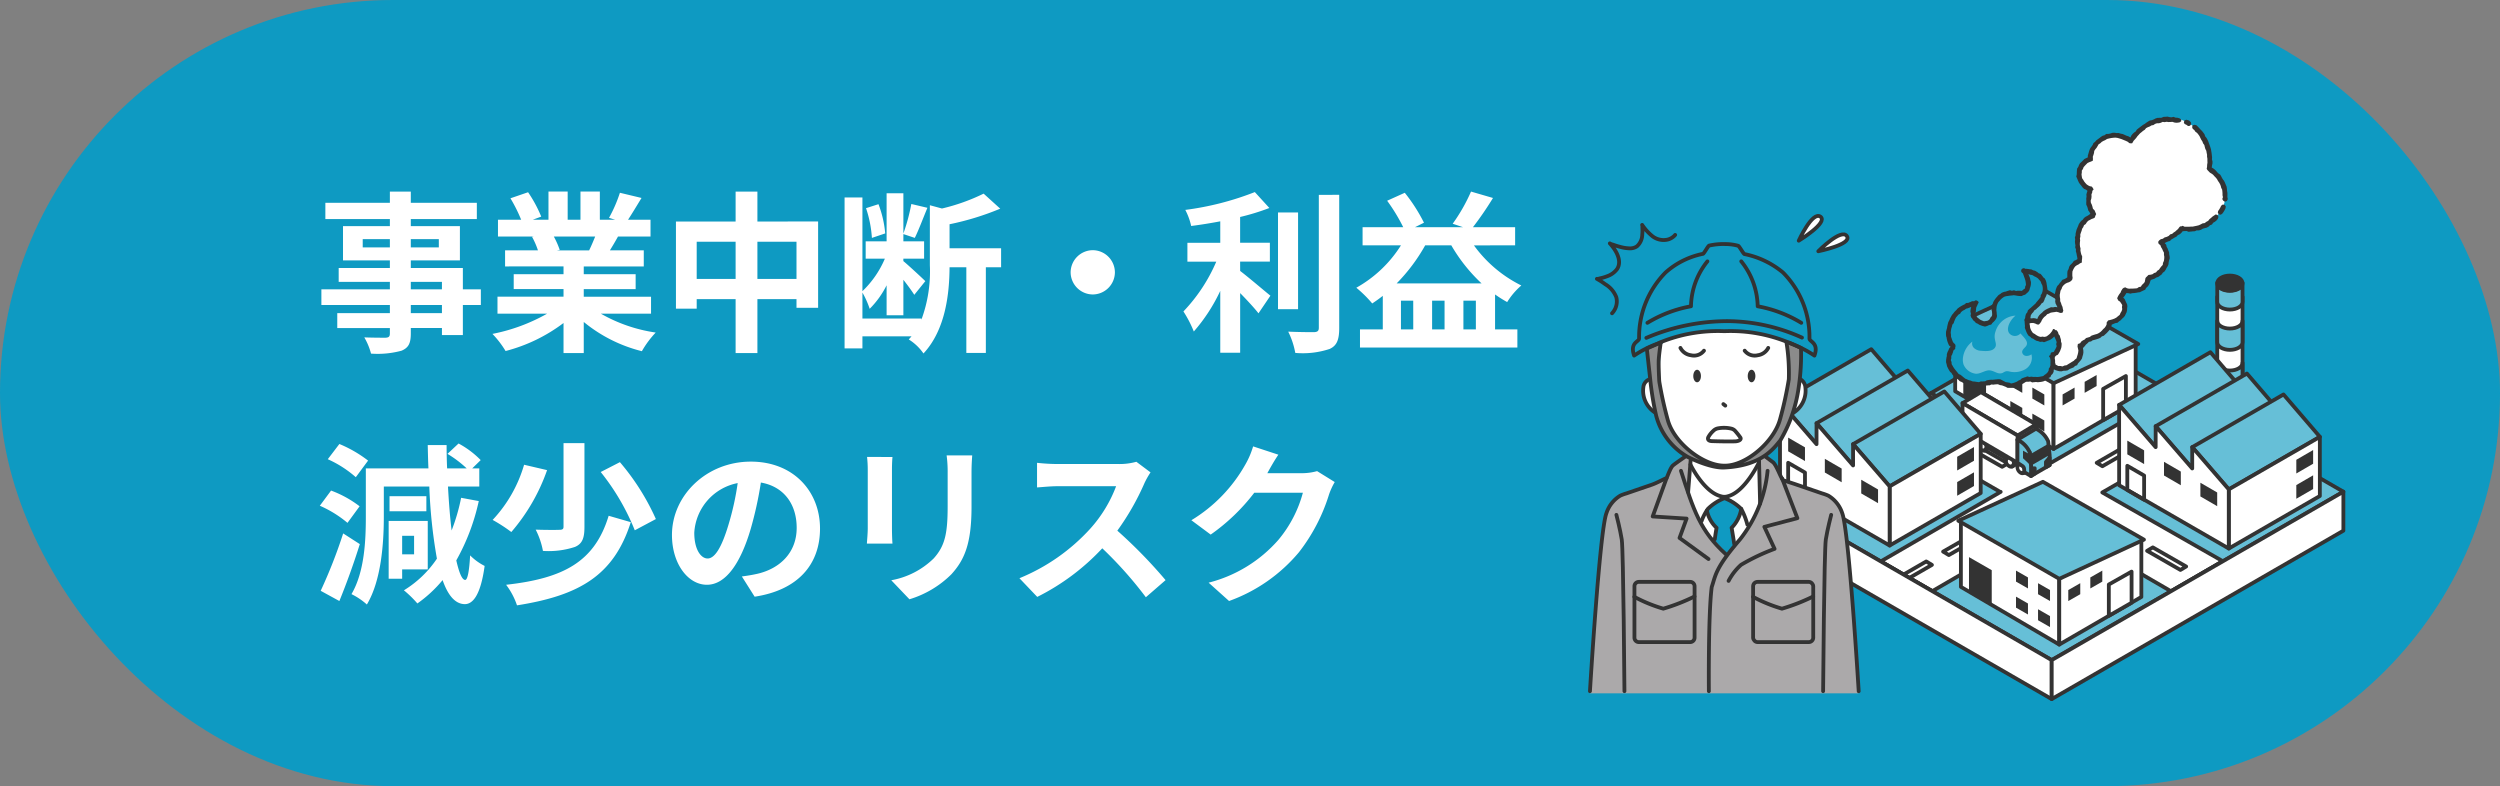<svg xmlns="http://www.w3.org/2000/svg" xmlns:xlink="http://www.w3.org/1999/xlink" width="318" height="100" viewBox="0 0 318 100">
  <rect x="0" y="0" width="318" height="100" fill="#808080" stroke="none"/>
  <defs>
    <clipPath id="clip-path">
      <rect id="長方形_8147" data-name="長方形 8147" width="96.321" height="74.336" transform="translate(0 0)" fill="none"/>
    </clipPath>
  </defs>
  <g id="btn" transform="translate(-340 -3080)">
    <rect id="長方形_5365" data-name="長方形 5365" width="318" height="100" rx="50" transform="translate(340 3080)" fill="#0e9ac2"/>
    <path id="パス_229214" data-name="パス 229214" d="M16.214-3.168h-3.96V-4.2h3.96ZM12.254-7.15h3.96V-6.2h-3.96ZM6.138-11.528v-1.056H9.592v1.056Zm9.68-1.056v1.056H12.254v-1.056ZM21.164-6.2H18.876V-8.91H12.254v-.968H18.5v-4.356H12.254v-.9h8.4V-17.2h-8.4v-1.43H9.592v1.43H1.386v2.068H9.592v.9H3.63v4.356H9.592v.968H3.08v1.76H9.592V-6.2H.88v2H9.592v1.034H2.9v1.892H9.592v.682c0,.4-.132.528-.55.55-.352,0-1.65,0-2.706-.044A8.065,8.065,0,0,1,7.194,1.98a11.586,11.586,0,0,0,3.894-.374c.858-.374,1.166-.9,1.166-2.2v-.682h3.96v.9h2.662V-4.2h2.288Zm14.542-6.71c-.242.594-.506,1.232-.77,1.76H30.822l.374-.066a10.835,10.835,0,0,0-.748-1.694ZM42.812-3.1V-5.258H34.254v-.968h6.6V-8.118h-6.6v-.99h7.634v-2.046H37.576c.33-.528.682-1.122,1.034-1.76h4.136v-2.134h-2.86c.506-.77,1.1-1.76,1.716-2.772l-2.75-.66a17.722,17.722,0,0,1-1.386,3.19l.792.242H36.3v-3.586H33.836v3.586H32.208v-3.586H29.766v3.586h-2l1.078-.4a16.647,16.647,0,0,0-1.672-3.1l-2.244.77a19.72,19.72,0,0,1,1.364,2.728H23.342v2.134h4.6l-.264.044a9.886,9.886,0,0,1,.748,1.716h-4.18v2.046H31.68v.99H25.344v1.892H31.68v.968h-8.4V-3.1H29.59A23.113,23.113,0,0,1,22.638-.528,12.2,12.2,0,0,1,24.31,1.65a20.869,20.869,0,0,0,7.37-3.564V1.914h2.574v-3.96a18.779,18.779,0,0,0,7.392,3.718A12.306,12.306,0,0,1,43.406-.7a19.654,19.654,0,0,1-6.974-2.4Zm13.53-4.422v-4.73h4.972v4.73Zm-7.722,0v-4.73h4.95v4.73Zm7.722-7.3v-3.806H53.57v3.806H45.98V-3.74h2.64V-4.95h4.95V1.914h2.772V-4.95h4.972v1.1h2.75V-14.828ZM72.6-13.31a13.668,13.668,0,0,0-.858-3.718l-1.584.506a14.75,14.75,0,0,1,.748,3.784Zm14.74,1.892H80.784v-3.058a35.036,35.036,0,0,0,6.446-1.98L85.118-18.37a24.891,24.891,0,0,1-5.3,1.892l-1.54-.418v7.634A17.673,17.673,0,0,1,77.2-2.332v-.154H69.7v-3.3a11.459,11.459,0,0,1,.924,2.068A11.512,11.512,0,0,0,72.776-6.71V-2.9H74.91v-4.51c.55.7,1.1,1.452,1.386,1.914L77.7-7.238c-.418-.418-2.178-2.046-2.794-2.552V-10.1h2.64v-2.2H74.91v-.924l1.452.484c.484-.968,1.056-2.508,1.606-3.828l-2.046-.484a25,25,0,0,1-1.012,3.762v-5.126H72.776V-12.3H70.114v2.2h2.442A12.476,12.476,0,0,1,69.7-5.962V-17.886H67.43V1.32H69.7V-.22h6.248c-.11.132-.242.264-.352.4a6.291,6.291,0,0,1,1.87,1.782C80.3-1.078,80.762-5.72,80.784-9h2.134V1.892H85.4V-9H87.34ZM96.184-8.36A2.836,2.836,0,0,0,99-5.544a2.836,2.836,0,0,0,2.816-2.816A2.836,2.836,0,0,0,99-11.176,2.836,2.836,0,0,0,96.184-8.36Zm21.56-1.364h3.784v-2.4h-3.784V-15.4a28.6,28.6,0,0,0,3.718-1.144l-1.848-2.024A37.152,37.152,0,0,1,110.77-16.3a8.208,8.208,0,0,1,.748,2.046c1.188-.154,2.442-.352,3.7-.594v2.728h-4.18v2.4h3.674a21.31,21.31,0,0,1-4.18,6.336,14.724,14.724,0,0,1,1.32,2.552,21.887,21.887,0,0,0,3.366-5.17V1.87h2.53V-5.72c.88.9,1.8,1.892,2.332,2.574l1.518-2.244c-.594-.462-2.772-2.332-3.85-3.146Zm7.37-6.248h-2.552v12.3h2.552Zm2.64-2.244V-1.3c0,.4-.176.528-.594.55-.462,0-1.87,0-3.3-.066a10.041,10.041,0,0,1,.9,2.706,10.833,10.833,0,0,0,4.378-.506c.9-.418,1.21-1.144,1.21-2.662v-16.94Zm9.9,11.264a22.644,22.644,0,0,0,3.63-4.84h3.322a21.081,21.081,0,0,0,3.85,4.84ZM146.146-1.1V-4.752h1.584V-1.1Zm-6.38,0H138.2V-4.752h1.562Zm3.982,0h-1.584V-4.752h1.584Zm8.976-10.692V-14.1h-5.368a41.525,41.525,0,0,0,2.552-3.718l-2.794-.814a22.27,22.27,0,0,1-2.332,4.092l1.32.44h-6.116l1.144-.572a21.448,21.448,0,0,0-2.442-3.806l-2.244,1.012A22.559,22.559,0,0,1,138.49-14.1h-5.17v2.31H138.2a15.84,15.84,0,0,1-5.676,5.39,15.852,15.852,0,0,1,2.024,2c.462-.308.9-.616,1.342-.968V-1.1h-2.9V1.21h20.02V-1.1h-2.838V-5.544a16.33,16.33,0,0,0,1.54.968,9.185,9.185,0,0,1,1.8-2.112,16.4,16.4,0,0,1-6.028-5.1ZM6.82,15.588a15.948,15.948,0,0,0-3.652-2.112L1.694,15.412A14.029,14.029,0,0,1,5.258,17.7ZM5.742,21.4a13.816,13.816,0,0,0-3.63-2L.682,21.33A14.4,14.4,0,0,1,4.2,23.508ZM3.652,24.85a63.589,63.589,0,0,1-2.86,7.3l2.376,1.3c.9-2.2,1.848-4.818,2.6-7.238Zm9.02.308v2.354H11.154V25.158Zm1.738,4.268v-6.16H9.438v7.348h1.716V29.426Zm-.176-9.306H9.548v1.914h4.686Zm4.422.2a24.876,24.876,0,0,1-1.21,4.158c-.2-1.65-.352-3.542-.462-5.588h3.982v-2.31h-.9l1.078-1.056a11.621,11.621,0,0,0-2.816-2.112l-1.408,1.32a14.211,14.211,0,0,1,2.442,1.848H16.874q-.066-1.452-.066-2.97h-2.4c.022,1.012.044,2,.088,2.97H6.534v6.138c0,2.97-.154,7.018-1.826,9.856a8.5,8.5,0,0,1,1.958,1.32c1.848-3.08,2.156-7.876,2.156-11.176V18.888h5.786a65.7,65.7,0,0,0,.968,9.174,13.588,13.588,0,0,1-4.2,4.026A13.785,13.785,0,0,1,13.09,33.76,16.412,16.412,0,0,0,16.3,30.79c.682,1.958,1.606,3.036,2.816,3.058.9,0,1.98-.858,2.53-4.862A7,7,0,0,1,19.8,27.644c-.11,2.024-.33,3.146-.638,3.124-.4-.022-.77-.946-1.122-2.486a27.072,27.072,0,0,0,2.86-7.546ZM31.68,13.366V23.992c0,.308-.132.4-.528.4-.4.022-1.76.022-3.014-.022a9.861,9.861,0,0,1,.924,2.706,10.707,10.707,0,0,0,4.07-.506c.946-.4,1.21-1.144,1.21-2.53V13.366Zm4.73,3.674a29.161,29.161,0,0,1,4.334,7.414l2.684-1.43a29.877,29.877,0,0,0-4.576-7.238Zm1.012,5.566c-1.782,5.874-5.764,7.964-13.046,8.778A9.066,9.066,0,0,1,25.762,34C33.7,32.748,38.082,30.2,40.238,23.42Zm-10.758-6.49a17.278,17.278,0,0,1-4,7.018,19.863,19.863,0,0,1,2.376,1.54A24.354,24.354,0,0,0,29.59,16.8ZM50.006,28.04c-.814,0-1.694-1.078-1.694-3.278a6.831,6.831,0,0,1,5.522-6.314,34.97,34.97,0,0,1-1.166,5.28C51.788,26.676,50.908,28.04,50.006,28.04ZM55.99,32.9c5.5-.836,8.316-4.092,8.316-8.668,0-4.752-3.41-8.514-8.8-8.514-5.654,0-10.032,4.312-10.032,9.328,0,3.674,2.046,6.336,4.444,6.336,2.376,0,4.268-2.684,5.566-7.084a47.347,47.347,0,0,0,1.3-5.918c2.926.506,4.554,2.75,4.554,5.764,0,3.168-2.156,5.17-4.95,5.83-.572.132-1.188.242-2.024.352Zm14.3-17.776a14.962,14.962,0,0,1,.088,1.672v7.414c0,.66-.088,1.518-.11,1.936h3.256c-.044-.506-.066-1.364-.066-1.914V16.8c0-.7.022-1.188.066-1.672Zm10.12-.2a15.52,15.52,0,0,1,.132,2.2v4.18c0,3.432-.286,5.082-1.782,6.732a10.3,10.3,0,0,1-5.39,2.772l2.31,2.42a12.78,12.78,0,0,0,5.346-3.19c1.628-1.8,2.552-3.828,2.552-8.558V17.128c0-.88.044-1.584.088-2.2Zm24.134.814a7.943,7.943,0,0,1-2.288.286H94.512a24.579,24.579,0,0,1-2.6-.154V19c.462-.022,1.672-.154,2.6-.154h7.458a17.046,17.046,0,0,1-3.278,5.39,24.925,24.925,0,0,1-9.02,6.314l2.266,2.376a28.979,28.979,0,0,0,8.272-6.182,50.168,50.168,0,0,1,5.544,6.226l2.508-2.178a61.846,61.846,0,0,0-6.138-6.292,32.346,32.346,0,0,0,3.454-6.05,10.4,10.4,0,0,1,.77-1.364Zm22.99,1.188a7.054,7.054,0,0,1-1.914.264H121.2l.066-.11c.264-.484.814-1.474,1.342-2.244l-3.212-1.056a10.584,10.584,0,0,1-.99,2.31,19.371,19.371,0,0,1-6.864,7.084L114,25a25.076,25.076,0,0,0,5.544-5.324h6.182a15.639,15.639,0,0,1-3.124,6.006,17.533,17.533,0,0,1-8.866,5.434l2.6,2.332a20.727,20.727,0,0,0,8.888-6.2,22.954,22.954,0,0,0,3.828-7.348,8.808,8.808,0,0,1,.726-1.584Z" transform="translate(380 3123)" fill="#fff"/>
    <g id="グループ_167280" data-name="グループ 167280" transform="translate(542 3094.832)">
      <path id="パス_225327" data-name="パス 225327" d="M21.87,47.713,58.976,69.132l37.1-21.419L58.981,26.3Z" fill="#66bfd7"/>
      <path id="パス_225328" data-name="パス 225328" d="M80.728,56.548,65.41,47.808l15.447-8.873-6.536-3.79L58.941,44,43.648,35.174l-6.514,3.759,15.318,8.819.035-.021,0,0-15.25,8.845,6.546,3.791,15.154-8.813,15.221,8.824Z" fill="#fff"/>
      <path id="パス_225329" data-name="パス 225329" d="M80.728,56.548,65.41,47.808l15.447-8.873-6.536-3.79L58.941,44,43.648,35.174l-6.514,3.759,15.318,8.819.035-.021,0,0-15.25,8.845,6.546,3.791,15.154-8.813,15.221,8.824Z" fill="none" stroke="#333" stroke-linecap="round" stroke-linejoin="round" stroke-width="0.486"/>
      <path id="パス_225330" data-name="パス 225330" d="M43.741,57.023l-2.867,1.656-.758-.419,2.9-1.674Z" fill="#fff"/>
      <path id="パス_225331" data-name="パス 225331" d="M43.741,57.023l-2.867,1.656-.758-.419,2.9-1.674Z" fill="none" stroke="#333" stroke-linecap="round" stroke-linejoin="round" stroke-width="0.486"/>
      <path id="パス_225332" data-name="パス 225332" d="M50.145,53.329l-4.253,2.442-.729-.437,4.253-2.442Z" fill="#fff"/>
      <path id="パス_225333" data-name="パス 225333" d="M50.145,53.329l-4.253,2.442-.729-.437,4.253-2.442Z" fill="none" stroke="#333" stroke-linecap="round" stroke-linejoin="round" stroke-width="0.486"/>
      <path id="パス_225334" data-name="パス 225334" d="M56.462,49.6l-4.228,2.455-.729-.438,4.228-2.454Z" fill="#fff"/>
      <path id="パス_225335" data-name="パス 225335" d="M56.462,49.6l-4.228,2.455-.729-.438,4.228-2.454Z" fill="none" stroke="#333" stroke-linecap="round" stroke-linejoin="round" stroke-width="0.486"/>
      <path id="パス_225336" data-name="パス 225336" d="M69.657,42.03l-4.228,2.442-.729-.437,4.228-2.442Z" fill="#fff"/>
      <path id="パス_225337" data-name="パス 225337" d="M69.657,42.03l-4.228,2.442-.729-.437,4.228-2.442Z" fill="none" stroke="#333" stroke-linecap="round" stroke-linejoin="round" stroke-width="0.486"/>
      <path id="パス_225338" data-name="パス 225338" d="M76.073,38.3l-4.228,2.455-.729-.438,4.228-2.454Z" fill="#fff"/>
      <path id="パス_225339" data-name="パス 225339" d="M76.073,38.3l-4.228,2.455-.729-.438,4.228-2.454Z" fill="none" stroke="#333" stroke-linecap="round" stroke-linejoin="round" stroke-width="0.486"/>
      <path id="パス_225340" data-name="パス 225340" d="M71.11,55.234l4.24,2.43.729-.437-4.24-2.43Z" fill="#fff"/>
      <path id="パス_225341" data-name="パス 225341" d="M71.11,55.234l4.24,2.43.729-.437-4.24-2.43Z" fill="none" stroke="#333" stroke-linecap="round" stroke-linejoin="round" stroke-width="0.486"/>
      <path id="パス_225342" data-name="パス 225342" d="M64.767,51.516l4.24,2.43.729-.437-4.24-2.43Z" fill="#fff"/>
      <path id="パス_225343" data-name="パス 225343" d="M64.767,51.516l4.24,2.43.729-.437-4.24-2.43Z" fill="none" stroke="#333" stroke-linecap="round" stroke-linejoin="round" stroke-width="0.486"/>
      <path id="パス_225344" data-name="パス 225344" d="M48.407,42.115l4.265,2.43.729-.437-4.265-2.43Z" fill="#fff"/>
      <path id="パス_225345" data-name="パス 225345" d="M48.407,42.115l4.265,2.43.729-.437-4.265-2.43Z" fill="none" stroke="#333" stroke-linecap="round" stroke-linejoin="round" stroke-width="0.486"/>
      <path id="パス_225346" data-name="パス 225346" d="M42.028,38.385l4.228,2.442.729-.437-4.228-2.442Z" fill="#fff"/>
      <path id="パス_225347" data-name="パス 225347" d="M42.028,38.385l4.228,2.442.729-.437-4.228-2.442Z" fill="none" stroke="#333" stroke-linecap="round" stroke-linejoin="round" stroke-width="0.486"/>
      <g id="グループ_167273" data-name="グループ 167273">
        <g id="グループ_167272" data-name="グループ 167272" clip-path="url(#clip-path)">
          <path id="パス_225348" data-name="パス 225348" d="M58.976,69.132,21.869,47.713,58.98,26.3l37.1,21.415Z" fill="none" stroke="#333" stroke-linecap="round" stroke-linejoin="round" stroke-width="0.486"/>
        </g>
      </g>
      <path id="パス_225349" data-name="パス 225349" d="M21.875,52.672l37.1,21.421V69.132l-37.1-21.419Z" fill="#fff"/>
      <g id="グループ_167275" data-name="グループ 167275">
        <g id="グループ_167274" data-name="グループ 167274" clip-path="url(#clip-path)">
          <path id="パス_225350" data-name="パス 225350" d="M21.874,52.671l37.1,21.421v-4.96l-37.1-21.419Z" fill="none" stroke="#333" stroke-linecap="round" stroke-linejoin="round" stroke-width="0.486"/>
        </g>
      </g>
      <path id="パス_225351" data-name="パス 225351" d="M58.976,69.132v4.961l37.1-21.421V47.713Z" fill="#fff"/>
      <g id="グループ_167277" data-name="グループ 167277">
        <g id="グループ_167276" data-name="グループ 167276" clip-path="url(#clip-path)">
          <path id="パス_225352" data-name="パス 225352" d="M96.078,52.671l-37.1,21.421v-4.96l37.1-21.419Z" fill="none" stroke="#333" stroke-linecap="round" stroke-linejoin="round" stroke-width="0.486"/>
        </g>
      </g>
      <path id="パス_225353" data-name="パス 225353" d="M46.7,34.937l12.511,7.34V33.62L46.7,26.421Z" fill="#fff"/>
      <path id="パス_225354" data-name="パス 225354" d="M46.7,34.937l12.511,7.34V33.62L46.7,26.421Z" fill="none" stroke="#333" stroke-linecap="round" stroke-linejoin="round" stroke-width="0.486"/>
      <path id="パス_225355" data-name="パス 225355" d="M69.657,36.221,59.214,42.277V33.753L69.657,28.9Z" fill="#fff"/>
      <path id="パス_225356" data-name="パス 225356" d="M69.657,36.221,59.214,42.277V33.753L69.657,28.9Z" fill="none" stroke="#333" stroke-linecap="round" stroke-linejoin="round" stroke-width="0.486"/>
      <path id="パス_225357" data-name="パス 225357" d="M56.515,35.868l1.524.872v-1.4l-1.524-.873Z" fill="#333"/>
      <path id="パス_225358" data-name="パス 225358" d="M53.712,34.266l1.523.872v-1.4l-1.523-.872Z" fill="#333"/>
      <path id="パス_225359" data-name="パス 225359" d="M56.515,39.181l1.524.872v-1.4l-1.524-.873Z" fill="#333"/>
      <path id="パス_225360" data-name="パス 225360" d="M53.712,37.579l1.523.872v-1.4l-1.523-.872Z" fill="#333"/>
      <path id="パス_225361" data-name="パス 225361" d="M47.732,35.543l2.894,1.695V32.813L47.732,31.15Z" fill="#333"/>
      <path id="パス_225362" data-name="パス 225362" d="M68.414,36.954,65.52,38.617V34.635L68.414,33Z" fill="#fff"/>
      <path id="パス_225363" data-name="パス 225363" d="M68.414,36.954,65.52,38.617V34.635L68.414,33Z" fill="none" stroke="#333" stroke-linecap="round" stroke-linejoin="round" stroke-width="0.486"/>
      <path id="パス_225364" data-name="パス 225364" d="M61.886,35.868l-1.524.872v-1.4l1.524-.873Z" fill="#333"/>
      <path id="パス_225365" data-name="パス 225365" d="M64.69,34.266l-1.524.872v-1.4l1.524-.872Z" fill="#333"/>
      <path id="パス_225366" data-name="パス 225366" d="M46.372,26.525l12.846,7.387,10.77-4.985L57.134,21.573Z" fill="#66bfd7"/>
      <path id="パス_225367" data-name="パス 225367" d="M46.372,26.525l12.846,7.387,10.77-4.985L57.134,21.573Z" fill="none" stroke="#333" stroke-linecap="round" stroke-linejoin="round" stroke-width="0.486"/>
      <g id="グループ_167279" data-name="グループ 167279">
        <g id="グループ_167278" data-name="グループ 167278" clip-path="url(#clip-path)">
          <path id="パス_225368" data-name="パス 225368" d="M80.035,22.933V34.04c0,.536.72.97,1.608.97s1.607-.434,1.607-.97V22.933Z" fill="#fff"/>
          <path id="パス_225369" data-name="パス 225369" d="M80.035,22.933V34.04c0,.536.72.97,1.608.97s1.607-.434,1.607-.97V22.933Z" fill="none" stroke="#333" stroke-linecap="round" stroke-linejoin="round" stroke-width="0.486"/>
          <path id="パス_225370" data-name="パス 225370" d="M81.642,32.3c-.888,0-1.608-.434-1.608-.97v2.712c0,.537.72.971,1.608.971s1.608-.434,1.608-.971V31.327c0,.536-.72.97-1.608.97" fill="#66bfd7"/>
          <path id="パス_225371" data-name="パス 225371" d="M81.642,32.3c-.888,0-1.608-.434-1.608-.97v2.712c0,.537.72.971,1.608.971s1.608-.434,1.608-.971V31.327C83.25,31.863,82.53,32.3,81.642,32.3Z" fill="none" stroke="#333" stroke-linecap="round" stroke-linejoin="round" stroke-width="0.486"/>
          <path id="パス_225372" data-name="パス 225372" d="M81.642,26.961c-.888,0-1.608-.435-1.608-.971V28.7c0,.536.72.97,1.608.97s1.608-.434,1.608-.97V25.99c0,.536-.72.971-1.608.971" fill="#66bfd7"/>
          <path id="パス_225373" data-name="パス 225373" d="M81.642,26.961c-.888,0-1.608-.435-1.608-.971V28.7c0,.536.72.97,1.608.97s1.608-.434,1.608-.97V25.99C83.25,26.526,82.53,26.961,81.642,26.961Z" fill="none" stroke="#333" stroke-linecap="round" stroke-linejoin="round" stroke-width="0.486"/>
          <path id="パス_225374" data-name="パス 225374" d="M81.642,22.122c-.888,0-1.608-.435-1.608-.97v2.421c0,.536.72.97,1.608.97s1.608-.434,1.608-.97V21.152c0,.535-.72.97-1.608.97" fill="#66bfd7"/>
          <path id="パス_225375" data-name="パス 225375" d="M81.642,22.122c-.888,0-1.608-.435-1.608-.97v2.421c0,.536.72.97,1.608.97s1.608-.434,1.608-.97V21.152C83.25,21.687,82.53,22.122,81.642,22.122Z" fill="none" stroke="#333" stroke-linecap="round" stroke-linejoin="round" stroke-width="0.486"/>
          <path id="パス_225376" data-name="パス 225376" d="M83.25,21.191c0,.536-.72.97-1.608.97s-1.607-.434-1.607-.97.719-.97,1.607-.97,1.608.434,1.608.97" fill="#333"/>
          <path id="パス_225377" data-name="パス 225377" d="M83.25,21.191c0,.536-.72.97-1.608.97s-1.607-.434-1.607-.97.719-.97,1.607-.97S83.25,20.655,83.25,21.191Z" fill="none" stroke="#333" stroke-linecap="round" stroke-linejoin="round" stroke-width="0.486"/>
          <path id="パス_225378" data-name="パス 225378" d="M67.555,36.668,72.2,42.044l11.589-6.686L79.165,29.97Z" fill="#66bfd7"/>
          <path id="パス_225379" data-name="パス 225379" d="M67.555,36.668,72.2,42.044l11.589-6.686L79.165,29.97Z" fill="none" stroke="#333" stroke-linecap="round" stroke-linejoin="round" stroke-width="0.486"/>
          <path id="パス_225380" data-name="パス 225380" d="M72.2,39.382l4.649,5.376,11.589-6.686L83.81,32.684Z" fill="#66bfd7"/>
          <path id="パス_225381" data-name="パス 225381" d="M72.2,39.382l4.649,5.376,11.589-6.686L83.81,32.684Z" fill="none" stroke="#333" stroke-linecap="round" stroke-linejoin="round" stroke-width="0.486"/>
          <path id="パス_225382" data-name="パス 225382" d="M76.851,42.043,81.5,47.419l11.589-6.686L88.46,35.345Z" fill="#66bfd7"/>
          <path id="パス_225383" data-name="パス 225383" d="M76.851,42.043,81.5,47.419l11.589-6.686L88.46,35.345Z" fill="none" stroke="#333" stroke-linecap="round" stroke-linejoin="round" stroke-width="0.486"/>
          <path id="パス_225384" data-name="パス 225384" d="M93.084,48.261,81.5,54.941V47.42l11.585-6.68Z" fill="#fff"/>
          <path id="パス_225385" data-name="パス 225385" d="M93.084,48.261,81.5,54.941V47.42l11.585-6.68Z" fill="none" stroke="#333" stroke-linecap="round" stroke-linejoin="round" stroke-width="0.486"/>
          <path id="パス_225386" data-name="パス 225386" d="M76.851,42.043v2.713L72.2,39.38v2.664l-4.647-5.376V46.891L81.5,54.94V47.419Z" fill="#fff"/>
          <path id="パス_225387" data-name="パス 225387" d="M76.851,42.043v2.713L72.2,39.38v2.664l-4.647-5.376V46.891L81.5,54.94V47.419Z" fill="none" stroke="#333" stroke-linecap="round" stroke-linejoin="round" stroke-width="0.486"/>
          <path id="パス_225388" data-name="パス 225388" d="M70.732,44.2l-2.139-1.24V41.214l2.139,1.24Z" fill="#333"/>
          <path id="パス_225389" data-name="パス 225389" d="M75.4,46.893l-2.139-1.24V43.911l2.139,1.24Z" fill="#333"/>
          <path id="パス_225390" data-name="パス 225390" d="M80.027,49.554l-2.139-1.24V46.572l2.139,1.24Z" fill="#333"/>
          <path id="パス_225391" data-name="パス 225391" d="M90.091,45.395l2.139-1.24V42.413l-2.139,1.24Z" fill="#333"/>
          <path id="パス_225392" data-name="パス 225392" d="M90.091,48.61l2.139-1.24V45.628l-2.139,1.24Z" fill="#333"/>
          <path id="パス_225393" data-name="パス 225393" d="M70.732,48.733l-2.139-1.24V44.419l2.139,1.24Z" fill="none" stroke="#333" stroke-linecap="round" stroke-linejoin="round" stroke-width="0.486"/>
          <path id="パス_225394" data-name="パス 225394" d="M49.97,38.516l7.017,4.106V39.154l-7.017-4.11Z" fill="none" stroke="#333" stroke-linecap="round" stroke-linejoin="round" stroke-width="0.486"/>
          <path id="パス_225395" data-name="パス 225395" d="M56.987,42.622l-2.349,1.416V40.563l2.349-1.409Z" fill="#fff"/>
          <path id="パス_225396" data-name="パス 225396" d="M56.987,42.622l-2.349,1.416V40.563l2.349-1.409Z" fill="none" stroke="#333" stroke-linecap="round" stroke-linejoin="round" stroke-width="0.486"/>
          <path id="パス_225397" data-name="パス 225397" d="M56.987,39.154l-2.349,1.409-7.007-4.117,2.339-1.4Z" fill="#fff"/>
          <path id="パス_225398" data-name="パス 225398" d="M56.987,39.154l-2.349,1.409-7.007-4.117,2.339-1.4Z" fill="none" stroke="#333" stroke-linecap="round" stroke-linejoin="round" stroke-width="0.486"/>
          <path id="パス_225399" data-name="パス 225399" d="M55.036,43.793l-.014.779-7.007-4.117,0-.773Z" fill="#333"/>
          <path id="パス_225400" data-name="パス 225400" d="M55.036,43.793l-.014.779-7.007-4.117,0-.773Z" fill="none" stroke="#333" stroke-linecap="round" stroke-linejoin="round" stroke-width="0.486"/>
          <path id="パス_225401" data-name="パス 225401" d="M55.884,44.8a.877.877,0,0,0-.466-.777.345.345,0,0,0-.329.008h0l-.308.174.144.261a.906.906,0,0,0,.345.62l.133.241.316-.181a.41.41,0,0,0,.166-.345" fill="#333"/>
          <path id="パス_225402" data-name="パス 225402" d="M55.884,44.8a.877.877,0,0,0-.466-.777.345.345,0,0,0-.329.008h0l-.308.174.144.261a.906.906,0,0,0,.345.62l.133.241.316-.181A.41.41,0,0,0,55.884,44.8Z" fill="none" stroke="#333" stroke-linecap="round" stroke-linejoin="round" stroke-width="0.486"/>
          <path id="パス_225403" data-name="パス 225403" d="M55.585,44.972c-.009.312-.232.472-.5.355a.875.875,0,0,1-.465-.777c.01-.313.233-.471.5-.355a.873.873,0,0,1,.464.777" fill="#333"/>
          <path id="パス_225404" data-name="パス 225404" d="M55.585,44.972c-.009.312-.232.472-.5.355a.875.875,0,0,1-.465-.777c.01-.313.233-.471.5-.355A.873.873,0,0,1,55.585,44.972Z" fill="none" stroke="#333" stroke-linecap="round" stroke-linejoin="round" stroke-width="0.486"/>
          <path id="パス_225405" data-name="パス 225405" d="M55.366,44.876c-.005.17-.127.256-.271.193a.475.475,0,0,1-.253-.423c.006-.17.127-.256.271-.193a.473.473,0,0,1,.253.423" fill="#fff"/>
          <path id="パス_225406" data-name="パス 225406" d="M54.439,43.972a.874.874,0,0,0-.465-.777.345.345,0,0,0-.329.008h0l-.309.174.144.261a.91.91,0,0,0,.345.621l.133.24.315-.181a.406.406,0,0,0,.166-.345" fill="#333"/>
          <path id="パス_225407" data-name="パス 225407" d="M54.439,43.972a.874.874,0,0,0-.465-.777.345.345,0,0,0-.329.008h0l-.309.174.144.261a.91.91,0,0,0,.345.621l.133.24.315-.181A.406.406,0,0,0,54.439,43.972Z" fill="none" stroke="#333" stroke-linecap="round" stroke-linejoin="round" stroke-width="0.486"/>
          <path id="パス_225408" data-name="パス 225408" d="M54.141,44.143c-.009.312-.231.471-.5.354a.872.872,0,0,1-.465-.777c.01-.313.232-.471.5-.354a.872.872,0,0,1,.464.777" fill="#333"/>
          <path id="パス_225409" data-name="パス 225409" d="M54.141,44.143c-.009.312-.231.471-.5.354a.872.872,0,0,1-.465-.777c.01-.313.232-.471.5-.354A.872.872,0,0,1,54.141,44.143Z" fill="none" stroke="#333" stroke-linecap="round" stroke-linejoin="round" stroke-width="0.486"/>
          <path id="パス_225410" data-name="パス 225410" d="M53.922,44.046c-.006.171-.126.257-.272.193a.476.476,0,0,1-.252-.423c.005-.17.126-.256.271-.192a.474.474,0,0,1,.253.422" fill="#fff"/>
          <path id="パス_225411" data-name="パス 225411" d="M50.945,41.932a.874.874,0,0,0-.465-.777.345.345,0,0,0-.329.007l-.31.174.145.261a.912.912,0,0,0,.344.62l.134.241.315-.181a.4.4,0,0,0,.166-.345" fill="#333"/>
          <path id="パス_225412" data-name="パス 225412" d="M50.945,41.932a.874.874,0,0,0-.465-.777.345.345,0,0,0-.329.007l-.31.174.145.261a.912.912,0,0,0,.344.62l.134.241.315-.181A.4.4,0,0,0,50.945,41.932Z" fill="none" stroke="#333" stroke-linecap="round" stroke-linejoin="round" stroke-width="0.486"/>
          <path id="パス_225413" data-name="パス 225413" d="M50.646,42.1c-.009.313-.232.471-.5.354a.874.874,0,0,1-.465-.777c.01-.312.232-.471.5-.354a.872.872,0,0,1,.464.777" fill="#333"/>
          <path id="パス_225414" data-name="パス 225414" d="M50.646,42.1c-.009.313-.232.471-.5.354a.874.874,0,0,1-.465-.777c.01-.312.232-.471.5-.354A.872.872,0,0,1,50.646,42.1Z" fill="none" stroke="#333" stroke-linecap="round" stroke-linejoin="round" stroke-width="0.486"/>
          <path id="パス_225415" data-name="パス 225415" d="M50.428,42.006c-.005.17-.127.257-.272.193a.477.477,0,0,1-.253-.423c.006-.17.127-.256.272-.193a.476.476,0,0,1,.253.423" fill="#fff"/>
          <path id="パス_225416" data-name="パス 225416" d="M49.5,41.1a.876.876,0,0,0-.465-.777.346.346,0,0,0-.33.008l-.309.174.145.26a.9.9,0,0,0,.344.62l.134.241.315-.181A.4.4,0,0,0,49.5,41.1" fill="#333"/>
          <path id="パス_225417" data-name="パス 225417" d="M49.5,41.1a.876.876,0,0,0-.465-.777.346.346,0,0,0-.33.008l-.309.174.145.26a.9.9,0,0,0,.344.62l.134.241.315-.181A.4.4,0,0,0,49.5,41.1Z" fill="none" stroke="#333" stroke-linecap="round" stroke-linejoin="round" stroke-width="0.486"/>
          <path id="パス_225418" data-name="パス 225418" d="M49.2,41.272c-.009.313-.232.472-.5.355a.872.872,0,0,1-.465-.777c.009-.313.232-.471.5-.355a.871.871,0,0,1,.465.777" fill="#333"/>
          <path id="パス_225419" data-name="パス 225419" d="M49.2,41.272c-.009.313-.232.472-.5.355a.872.872,0,0,1-.465-.777c.009-.313.232-.471.5-.355A.871.871,0,0,1,49.2,41.272Z" fill="none" stroke="#333" stroke-linecap="round" stroke-linejoin="round" stroke-width="0.486"/>
          <path id="パス_225420" data-name="パス 225420" d="M48.983,41.176c-.005.171-.126.257-.272.194a.477.477,0,0,1-.252-.424c.005-.17.126-.256.271-.193a.476.476,0,0,1,.253.423" fill="#fff"/>
          <path id="パス_225421" data-name="パス 225421" d="M47.631,39.929l7.006,4.109V40.562l-7.006-4.116Z" fill="#fff"/>
          <path id="パス_225422" data-name="パス 225422" d="M47.631,39.929l7.006,4.109V40.562l-7.006-4.116Z" fill="none" stroke="#333" stroke-linecap="round" stroke-linejoin="round" stroke-width="0.486"/>
          <path id="パス_225423" data-name="パス 225423" d="M58.525,41.3A3.293,3.293,0,0,0,56.973,39.7l-2.356,1.4,1.563,1.616.167,1.718v1.275l2.369-1.382V43.047Z" fill="#66bfd7"/>
          <path id="パス_225424" data-name="パス 225424" d="M58.525,41.3A3.293,3.293,0,0,0,56.973,39.7l-2.356,1.4,1.563,1.616.167,1.718v1.275l2.369-1.382V43.047Z" fill="none" stroke="#333" stroke-linecap="round" stroke-linejoin="round" stroke-width="0.486"/>
          <path id="パス_225425" data-name="パス 225425" d="M58.731,43.017,56.345,44.4,56.2,42.973l2.386-1.383Z" fill="#333"/>
          <path id="パス_225426" data-name="パス 225426" d="M56.345,44.733h.471v.681l-.471.274Z" fill="#fff"/>
          <path id="パス_225427" data-name="パス 225427" d="M56.345,44.733h.471v.681l-.471.274Z" fill="none" stroke="#333" stroke-linecap="round" stroke-linejoin="round" stroke-width="0.486"/>
          <path id="パス_225428" data-name="パス 225428" d="M58.244,43.928l.471-.547v.944l-.471.273Z" fill="#fff"/>
          <path id="パス_225429" data-name="パス 225429" d="M58.244,43.928l.471-.547v.944l-.471.273Z" fill="none" stroke="#333" stroke-linecap="round" stroke-linejoin="round" stroke-width="0.486"/>
          <path id="パス_225430" data-name="パス 225430" d="M56.181,42.712A3.228,3.228,0,0,0,54.618,41.1v2.931l.614.4a.535.535,0,0,1,.212.273,2.23,2.23,0,0,1,.046.52l.857.5V44.43Z" fill="#66bfd7"/>
          <path id="パス_225431" data-name="パス 225431" d="M56.181,42.712A3.228,3.228,0,0,0,54.618,41.1v2.931l.614.4a.535.535,0,0,1,.212.273,2.23,2.23,0,0,1,.046.52l.857.5V44.43Z" fill="none" stroke="#333" stroke-linecap="round" stroke-linejoin="round" stroke-width="0.486"/>
          <path id="パス_225432" data-name="パス 225432" d="M56.2,42.971l-.874-.479v.965l1.018.957Z" fill="#333"/>
          <path id="パス_225433" data-name="パス 225433" d="M47.426,59.818l12.511,7.34V58.5L47.426,51.3Z" fill="#fff"/>
          <path id="パス_225434" data-name="パス 225434" d="M47.426,59.818l12.511,7.34V58.5L47.426,51.3Z" fill="none" stroke="#333" stroke-linecap="round" stroke-linejoin="round" stroke-width="0.486"/>
          <path id="パス_225435" data-name="パス 225435" d="M70.38,61.1,59.937,67.159V58.635L70.38,53.778Z" fill="#fff"/>
          <path id="パス_225436" data-name="パス 225436" d="M70.38,61.1,59.937,67.159V58.635L70.38,53.778Z" fill="none" stroke="#333" stroke-linecap="round" stroke-linejoin="round" stroke-width="0.486"/>
          <path id="パス_225437" data-name="パス 225437" d="M57.238,60.75l1.524.871v-1.4l-1.524-.872Z" fill="#333"/>
          <path id="パス_225438" data-name="パス 225438" d="M54.435,59.148l1.523.871v-1.4l-1.523-.872Z" fill="#333"/>
          <path id="パス_225439" data-name="パス 225439" d="M57.238,64.063l1.524.872v-1.4l-1.524-.873Z" fill="#333"/>
          <path id="パス_225440" data-name="パス 225440" d="M54.435,62.461l1.523.872v-1.4l-1.523-.872Z" fill="#333"/>
          <path id="パス_225441" data-name="パス 225441" d="M48.455,60.425l2.894,1.695V57.695l-2.894-1.663Z" fill="#333"/>
          <path id="パス_225442" data-name="パス 225442" d="M69.137,61.836,66.243,63.5V59.516l2.894-1.637Z" fill="#fff"/>
          <path id="パス_225443" data-name="パス 225443" d="M69.137,61.836,66.243,63.5V59.516l2.894-1.637Z" fill="none" stroke="#333" stroke-linecap="round" stroke-linejoin="round" stroke-width="0.486"/>
          <path id="パス_225444" data-name="パス 225444" d="M62.609,60.75l-1.524.871v-1.4l1.524-.872Z" fill="#333"/>
          <path id="パス_225445" data-name="パス 225445" d="M65.413,59.148l-1.524.871v-1.4l1.524-.872Z" fill="#333"/>
          <path id="パス_225446" data-name="パス 225446" d="M47.095,51.407l12.846,7.387,10.77-4.985L57.857,46.455Z" fill="#66bfd7"/>
          <path id="パス_225447" data-name="パス 225447" d="M47.095,51.407l12.846,7.387,10.77-4.985L57.857,46.455Z" fill="none" stroke="#333" stroke-linecap="round" stroke-linejoin="round" stroke-width="0.486"/>
          <path id="パス_225448" data-name="パス 225448" d="M24.416,36.286l4.649,5.376,11.589-6.687-4.628-5.387Z" fill="#66bfd7"/>
          <path id="パス_225449" data-name="パス 225449" d="M24.416,36.286l4.649,5.376,11.589-6.687-4.628-5.387Z" fill="none" stroke="#333" stroke-linecap="round" stroke-linejoin="round" stroke-width="0.486"/>
          <path id="パス_225450" data-name="パス 225450" d="M29.062,39l4.649,5.376L45.3,37.69,40.672,32.3Z" fill="#66bfd7"/>
          <path id="パス_225451" data-name="パス 225451" d="M29.062,39l4.649,5.376L45.3,37.69,40.672,32.3Z" fill="none" stroke="#333" stroke-linecap="round" stroke-linejoin="round" stroke-width="0.486"/>
          <path id="パス_225452" data-name="パス 225452" d="M33.712,41.66l4.649,5.376L49.95,40.35l-4.629-5.388Z" fill="#66bfd7"/>
          <path id="パス_225453" data-name="パス 225453" d="M33.712,41.66l4.649,5.376L49.95,40.35l-4.629-5.388Z" fill="none" stroke="#333" stroke-linecap="round" stroke-linejoin="round" stroke-width="0.486"/>
          <path id="パス_225454" data-name="パス 225454" d="M49.946,47.879l-11.585,6.68V47.038l11.585-6.68Z" fill="#fff"/>
          <path id="パス_225455" data-name="パス 225455" d="M49.946,47.879l-11.585,6.68V47.038l11.585-6.68Z" fill="none" stroke="#333" stroke-linecap="round" stroke-linejoin="round" stroke-width="0.486"/>
          <path id="パス_225456" data-name="パス 225456" d="M33.712,41.66v2.713L29.063,39v2.664l-4.647-5.376V46.508l13.945,8.049V47.036Z" fill="#fff"/>
          <path id="パス_225457" data-name="パス 225457" d="M33.712,41.66v2.713L29.063,39v2.664l-4.647-5.376V46.508l13.945,8.049V47.036Z" fill="none" stroke="#333" stroke-linecap="round" stroke-linejoin="round" stroke-width="0.486"/>
          <path id="パス_225458" data-name="パス 225458" d="M27.593,43.814l-2.139-1.24V40.832l2.139,1.24Z" fill="#333"/>
          <path id="パス_225459" data-name="パス 225459" d="M32.259,46.511l-2.139-1.24V43.529l2.139,1.24Z" fill="#333"/>
          <path id="パス_225460" data-name="パス 225460" d="M36.888,49.172l-2.139-1.24V46.19l2.139,1.24Z" fill="#333"/>
          <path id="パス_225461" data-name="パス 225461" d="M46.952,45.012l2.139-1.24V42.03l-2.139,1.24Z" fill="#333"/>
          <path id="パス_225462" data-name="パス 225462" d="M46.952,48.228l2.139-1.24V45.246l-2.139,1.24Z" fill="#333"/>
          <path id="パス_225463" data-name="パス 225463" d="M27.593,48.35l-2.139-1.24V44.036l2.139,1.24Z" fill="none" stroke="#333" stroke-linecap="round" stroke-linejoin="round" stroke-width="0.486"/>
          <path id="パス_225464" data-name="パス 225464" d="M54.612,27.108a1.981,1.981,0,0,1,2.709-.986,2.088,2.088,0,0,1,2.881-1.4,2.462,2.462,0,0,1,.992-3.98,2.106,2.106,0,0,1,1.392-2.474,5.873,5.873,0,0,1-.315-3.3,3.364,3.364,0,0,1,2.082-2.458A3.054,3.054,0,0,1,63.928,9.4,2.63,2.63,0,0,1,62.5,8.1a2.225,2.225,0,0,1,.275-2.079,1.62,1.62,0,0,1,1.143-.661A3.278,3.278,0,0,1,64,4.371a3.278,3.278,0,0,1,5.041-1.255A5.518,5.518,0,0,1,75.615.46a5.517,5.517,0,0,1,3.4,6.217A3.778,3.778,0,0,1,80.6,11.838a5.161,5.161,0,0,1-5.221,2.348,4.13,4.13,0,0,1-2.717,1.656,2.608,2.608,0,0,1-1.384,4.626,1.543,1.543,0,0,1-1.111,1.513,4.511,4.511,0,0,1-2.011.067,1.774,1.774,0,0,1-.6.937,1.84,1.84,0,0,1-1.232,3.2,1.647,1.647,0,0,1-.8,1.408,5.087,5.087,0,0,1-.993.358,4.456,4.456,0,0,0-1.867,1.2,2.207,2.207,0,0,1-1.092,2.613,2.945,2.945,0,0,1-2.939-.259,3.832,3.832,0,0,1-4.293.477c-.23-.128-.535-.508-.8-.5-.426.006-1.061.255-1.639-.466a3.259,3.259,0,0,1-.236-2.783,2.377,2.377,0,0,1,2.949-1.118" fill="#fff"/>
          <path id="パス_225465" data-name="パス 225465" d="M79.661,12.562l-.225.15-.191.173-.2.163-.166.212-.232.123-.21.161-.27.037-.23.124-.237.113-.253.064-.256.052-.257.053-.263.006-.261.019-.261,0h-.264l-.246-.122-.144.062-.187.017-.122.129-.14.2-.186.158-.177.165-.205.129-.181.163-.243.065-.2.2-.247.119-.27.072-.223.166-.262.06-.206.151-.132.194.067.243.214.164.094.258.138.222.1.242.128.237,0,.271.045.26-.014.265-.041.261-.113.241-.031.263-.181.191-.155.2-.142.212-.215.139-.164.207L72,19.9l-.211.154-.251.06-.255.026-.171.177-.131.122-.076.1-.046.248-.049.255-.169.2-.184.17-.142.223-.257.051-.219.151-.258.022-.255.016-.254,0-.258.017-.251-.054-.233-.122-.211.073-.151.126-.1.19-.037.02-.092.254-.166.21-.137.22L67.3,23.1l.151.3.213.136.144.208.141.225-.036.265.035.261-.079.251-.137.221-.111.256-.219.171-.208.177-.243.127-.258.094-.267.074-.269.06-.188.255-.006.255-.11.228-.143.2-.184.165-.161.187-.184.173-.208.144-.225.112-.245.065-.239.074-.236.082-.2.159-.24.072-.244.073-.179.186-.225.112-.207.147-.137.209-.292.1-.046.309.057.252.056.255-.029.26-.057.252-.076.241-.073.259-.213.162-.135.143-.229.135-.228.144-.231.136-.227.151-.27.04-.254.115-.267-.058H59.81l-.239-.13-.251-.084-.27-.041-.231-.143-.119.037-.283-.071-.253.142-.24.155-.27.094-.253.091-.245.119-.265.053-.258.092-.269.039-.258.017-.259-.014-.259,0-.238-.129-.252-.036-.259-.08-.254-.1-.22-.161-.22-.158-.189-.2-.257.02-.077.023-.246.038-.241.06-.244-.052-.231-.067-.291-.207-.183-.178.085-.192-.1-.177.029-.134-.129-.228-.14-.234-.044-.266-.044-.268.057-.266.013-.271.1-.252.12-.241.168-.21.209-.149.177-.186.215-.143.265-.016.23-.124.256-.01.253.025.245.058.233.091.231-.015.191-.111.141-.185.123-.235.134-.228.176-.2.206-.171.249-.1.249-.1.264-.051.271-.012.261.076.241.117.213.013.146-.147.153-.213.1-.224.139-.206.163-.183.195-.147.163-.191.233-.087.218-.114.243-.042.243-.031.248-.041.244.057.23.088.286-.016.115-.263-.063-.263-.04-.226-.113-.238-.076-.251-.108-.245V23.2l-.042-.261L60,22.673l.049-.261.045-.262.135-.23.088-.253.166-.212.2-.178.237-.128.253-.083.217-.12.188-.189.059-.238-.038-.273v-.275l.015-.279.11-.257.114-.208.146-.186.194-.137.211-.1.189-.143.234-.1V18.3l.032-.27.006-.26-.11-.238-.062-.248-.047-.251.013-.259-.066-.249-.024-.254.009-.257.03-.254-.028-.256.057-.25L62.612,15l.081-.244.089-.237.063-.249.146-.21.092-.242.219-.152.134-.216.171-.19.227-.118.221-.119.237-.083.175-.109.051-.193.115-.24-.1-.222-.107-.258-.2-.19-.066-.264-.077-.253-.121-.246-.032-.269.084-.265.03-.259-.013-.278.1-.252.014-.195.162-.179-.1-.2L64.069,8.9l-.239-.044-.221-.105-.2-.141-.162-.181L63.1,8.241l-.118-.208-.145-.2L62.8,7.589l-.032-.239.038-.237V6.865l.143-.2.082-.231.16-.182.168-.175.175-.175.223-.106.231-.084.224-.109.007-.253-.014-.25.084-.238.069-.237.028-.257.14-.211.16-.193.126-.214.126-.223.217-.136.181-.174.217-.124.229-.1.228-.147.261-.066.262-.054.267-.033.269-.02.267.034.261.074.255.08.245.1.33.135.245.119.156.151.182.034.2-.006.126-.209.041-.088.174-.188.169-.19.146-.21.173-.186.169-.191.2-.157.193-.165.215-.137.164-.208.228-.118.24-.092.217-.135.25-.043.209-.148L72.36.848h.256l.238-.064.234-.112.254.033.245-.045.249.033.247-.007.25-.02.24.084.244.035.257-.02L75.28.719l.188-.15L75.412.332,75.229.216,74.982.145,74.725.133l-.246-.1-.261.058L73.963.066,73.706,0l-.257.022-.258.011-.244.112-.258.01-.262.006L72.18.238l-.23.124-.238.093L71.451.5l-.22.128-.212.139-.2.155-.219.124-.2.148-.2.152-.2.153-.2.16-.131.224-.213.147-.189.172-.155.2-.121.254-.27-.159-.247-.073-.232-.109L68,2.214l-.253-.044-.254-.083-.266.006-.264-.041L66.7,2.06l-.255.09-.257.051h-.273l-.219.171-.242.064-.209.137-.195.153-.2.145-.2.149-.159.189-.2.154-.1.234-.137.2L63.9,4l-.109.225-.076.239-.067.241-.076.241-.007.241-.218.1-.227.116-.174.188-.179.176-.189.169-.127.219-.088.236-.15.21-.03.254-.014.249-.006.246-.062.274.111.252.1.247.109.242.147.22.169.2L62.894,9l.192.191.254.1.189.152-.077.215-.064.254.022.266-.041.253.016.256-.014.258.006.262.115.237.075.246.066.255.156.211.105.2-.173.141-.212.132-.227.113-.2.158-.147.209-.206.154-.159.2-.143.212-.087.241-.1.23-.1.232-.059.246-.061.246-.007.254-.086.244.036.255-.029.251.018.252.046.249-.035.257.1.242-.014.256.073.243.044.248.053.246.035.26-.216.129-.234.091-.142.208-.166.177-.18.169-.121.215-.068.269-.136.247-.027.277v.277l0,.251-.18.136-.221.108-.243.089-.145.216-.167.18-.138.2-.181.178-.107.226-.083.235-.051.247-.056.246-.043.251,0,.255.1.244-.027.26.044.252.119.229.124.261-.295-.039-.258.052-.27-.017-.244.107-.24.107-.23.125-.216.147-.181.188-.2.167-.186.188-.147.219-.1.25-.243-.08-.248-.028-.248.034-.256-.064-.226.139-.264-.006-.207.152-.241.086-.168.193-.16.189-.212.147-.126.219-.108.217-.246-.027-.251-.029-.252-.025-.258-.039-.258.032-.244.089-.237.1-.218.136-.228.117-.164.2-.17.185-.2.177-.14.223-.1.242-.109.241-.04.262-.023.261-.016.262.053.257-.017.268.076.253.088.248.107.234-.024.229.059.228.113.2.142.185.176.152.226.107.213.129.245.051.244.09.255-.025.257-.009.237-.119.2.157.211.127.185.17.225.106.235.076.245.109.264.038.261.054.265.033.267,0,.262-.013.261-.039.267,0,.252-.082.233-.14.239-.071.256-.031.24-.077.3-.161.209-.056.114-.074.259.071.238.112.237.114.25.081.257.065.265.008.257-.072.272-.007.268-.051.226-.162.25-.1.251-.1.2-.191.259-.1.114-.224.18-.2.173-.2.148-.221.065-.258.08-.253.04-.264L63,29.738l-.046-.263.047-.09.18-.185.153-.2.191-.165.186-.19.265-.043.215-.149.252-.06.246-.074.245-.078.235-.107.192-.179.248-.083.186-.178.189-.169.172-.187.174-.19.112-.232.122-.228.054-.227.219-.094.238-.1.265-.041.2-.18.214-.142.173-.19.194-.171.169-.2.108-.238.11-.227.051-.247.015-.25.029-.251-.032-.251-.115-.226-.1-.223-.1-.227-.183-.187.167-.189.127-.2.118-.185.245.019.245.059.25-.06.246-.017.244-.032.241-.046.247-.032.221-.114.217-.1.231-.1.113-.231.188-.159.15-.2.111-.22.073-.234.084-.2.226-.078.248-.082.218-.147.254-.078.21-.158.213-.152.149-.221.212-.158.151-.214.116-.235.145-.219.1-.242.024-.261.049-.25.084-.251-.015-.26-.054-.254-.012-.259-.1-.239-.087-.24-.125-.222-.053-.262-.2-.2.229-.126.218-.091.235-.062.168-.183.206-.113.2-.124.239-.119.186-.2.247-.114.2-.176.157-.2.246-.025.261-.009.258.1.262-.027.261-.028.262-.016.246-.109.268,0,.255-.063.228-.142.249-.076.26-.062.234-.12.193-.186.252-.1.156-.224.232-.132.2-.169.166-.2.074-.255-.123-.223-.218-.081Z" fill="#333"/>
          <path id="パス_225466" data-name="パス 225466" d="M76.691.73l-.25-.238L76.1.394l-.227.093-.092.227.091.218.217.1h0l.013.007.01.005.015.011.014.008v0l.183.137.247-.033.145-.2Z" fill="#333"/>
          <path id="パス_225467" data-name="パス 225467" d="M80.9,8.171l-.148-.184-.118-.2-.107-.209-.124-.2-.2-.135-.166-.158L79.887,6.9l-.165-.165L79.54,6.6l-.208-.125.038-.264.057-.256V5.692l-.069-.258.019-.259-.032-.257-.027-.257-.042-.255-.04-.257L79.159,3.9l-.085-.245-.092-.242L78.9,3.169l-.11-.235-.126-.227-.171-.2-.078-.256-.153-.21L78.1,1.832l-.187-.181-.173-.192-.176-.19-.19-.176-.232-.053-.236.062-.068.232.077.219.2.156.144.216.213.152.161.2.147.211.11.233.113.229.143.211.087.241.156.21.06.251.068.245.124.231.042.254.054.251V5.1l.044.253,0,.256.01.257-.042.254-.01.256-.012.08-.038.179.091.157.16.167.161.168.2.119.19.134.153.176.186.188.169.2.125.234.153.217.118.21.089.224.055.235.118.219.03.241.017.242,0,.241.053.241-.084.237.125.214.214.132.251-.1.114-.243-.056-.27.009-.264L81.327,9.7l-.046-.261-.015-.268L81.222,8.9l-.107-.246-.1-.245Z" fill="#333"/>
          <path id="パス_225468" data-name="パス 225468" d="M80.969,11.223l-.243-.037-.192.149-.112.234-.128.226-.148.213-.038.239.149.2.241.027.194-.146.151-.211.133-.223.111-.234.03-.244Z" fill="#333"/>
          <path id="パス_225469" data-name="パス 225469" d="M46.394,29.217a2.1,2.1,0,0,1-.715-1.849,4.269,4.269,0,0,1,3.629-3.725,1.594,1.594,0,0,0,1.933,2.463.9.9,0,0,0,.443-.438c.158-.393-.109-.819-.157-1.24a1.777,1.777,0,0,1,.934-1.59,3.127,3.127,0,0,1,1.8-.475,2.877,2.877,0,0,0,1.019-.017,1.241,1.241,0,0,0,.766-1.256,2.3,2.3,0,0,0-.683-1.391,2.324,2.324,0,0,1,2.2,3.794,8.512,8.512,0,0,1-.756.7,2.888,2.888,0,0,0-1.078,2.6,1.927,1.927,0,0,0,3.557.551,3.973,3.973,0,0,1,.634,1.762,1.364,1.364,0,0,1-.992,1.421,2.011,2.011,0,0,1-.586,2.539,3.245,3.245,0,0,1-2.339.346,1.137,1.137,0,0,0-.489-.005,1.415,1.415,0,0,0-.464.32,2.158,2.158,0,0,1-1.95.408,8.661,8.661,0,0,0-1.033-.35c-.918-.146-1.73.545-2.65.48a5.659,5.659,0,0,1-2.172-.9,2.815,2.815,0,0,1-.856-4.148" fill="#0f9ac2"/>
          <path id="パス_225470" data-name="パス 225470" d="M49.168,32.681a1.931,1.931,0,0,1-1.4-1.139,2.011,2.011,0,0,1-.062-.99,3.049,3.049,0,0,1,1.185-1.939.789.789,0,0,0,.215.833,1.371,1.371,0,0,0,.83.34c.684.065,1.616.113,1.891-.518.21-.481-.329-1,0-1.927a2.822,2.822,0,0,1,2.548-2.025c-.826.679-1.432,2.029-.472,2.5a.937.937,0,0,0,1.1-.238c.486.577,1.152,1.123.653,1.688-.184.209-.441.407-.439.686a.541.541,0,0,0,.481.486,1.034,1.034,0,0,0,.7-.2,1.7,1.7,0,0,1-.725,1.866,2.771,2.771,0,0,1-2.072.322,1.149,1.149,0,0,0-.415-.037,1.3,1.3,0,0,0-.378.172c-.608.334-1.06-.211-1.693-.279s-1.294.558-1.946.4" fill="#66bfd7"/>
          <path id="パス_225471" data-name="パス 225471" d="M59.638,27.209c-.041-.051-.137-.029-.182-.045-.073-.064-.15-.159-.239-.149s-.116.107-.163.212a1.407,1.407,0,0,1-.151.215,1.44,1.44,0,0,1-.17.194,1.354,1.354,0,0,1-.2.165,1.38,1.38,0,0,1-.212.154,1.431,1.431,0,0,1-.254.064c-.083.018-.173-.037-.26-.035a1.03,1.03,0,0,1-.268.031,1.652,1.652,0,0,1-.258-.079,2.162,2.162,0,0,1-.235-.129,2.388,2.388,0,0,1-.218-.155,2.224,2.224,0,0,1-.236-.133,1.614,1.614,0,0,1-.156-.221,1.059,1.059,0,0,1-.125-.23,1.883,1.883,0,0,1-.08-.244,2.149,2.149,0,0,1-.028-.257,2,2,0,0,1-.045-.255,2.517,2.517,0,0,1,.014-.26c.007-.087-.029-.181-.014-.266s.1-.157.125-.239.005-.186.04-.263a1.6,1.6,0,0,1,.131-.22,1.8,1.8,0,0,1,.176-.185c.055-.063.076-.161.138-.219s.147-.089.211-.144.117-.121.181-.176.129-.109.19-.166.119-.117.176-.179.1-.145.151-.214.175-.089.224-.162.078-.161.123-.237.044-.175.083-.254.092-.151.124-.232.078-.16.1-.244.079-.165.1-.251,0-.18.01-.267a2.627,2.627,0,0,0-.021-.265,2.562,2.562,0,0,0-.037-.259,2.014,2.014,0,0,0-.044-.254,2.107,2.107,0,0,0-.039-.261,1.671,1.671,0,0,0-.2-.487c-.047-.074-.149-.106-.2-.173a2.51,2.51,0,0,0-.153-.21,2.594,2.594,0,0,0-.172-.2c-.069-.054-.176-.051-.251-.1s-.128-.122-.206-.162-.144-.1-.225-.139-.173-.04-.256-.069-.156-.087-.239-.111-.178-.014-.263-.033-.173-.026-.258-.041-.184,0-.27-.014a.281.281,0,0,0-.262-.058.378.378,0,0,0-.225.176.343.343,0,0,0,.017.3c.041.071.139.112.18.186s.049.161.088.236.052.159.086.235.055.155.082.234a1.809,1.809,0,0,1,.065.237,1.442,1.442,0,0,1,.037.243,1.326,1.326,0,0,1,.026.25c-.008.075-.071.141-.094.216s0,.173-.038.239-.133.095-.19.146-.119.133-.193.16-.168-.011-.252-.007a1.53,1.53,0,0,1-.244,0c-.082-.009-.172.037-.254.026s-.17-.07-.258-.075-.176.047-.263.049-.181-.067-.268-.058-.171.061-.258.078-.164.061-.248.085-.178.021-.261.053-.163.064-.243.1-.135.113-.21.161a2.226,2.226,0,0,0-.222.139,2.377,2.377,0,0,0-.172.2,3.292,3.292,0,0,0-.471.644,2.4,2.4,0,0,0-.086.256c-.031.086-.133.153-.152.243a1.969,1.969,0,0,0-.013.278,1.534,1.534,0,0,0,.018.236c0,.079.04.152.05.231s.008.156.016.235a.8.8,0,0,1-.017.293c-.026.094-.117.15-.177.229s-.073.182-.149.25a.992.992,0,0,1-.2.149A.9.9,0,0,1,50.6,26a.926.926,0,0,1-.245.032,1.123,1.123,0,0,1-.232-.09,1.374,1.374,0,0,1-.218-.1,1.446,1.446,0,0,1-.188-.147,1.562,1.562,0,0,1-.189-.146.7.7,0,0,1-.143-.214c-.035-.08-.116-.152-.127-.242s.059-.178.067-.268a1.959,1.959,0,0,1,.028-.262,2.674,2.674,0,0,1,.025-.271c.032-.085.077-.167.114-.244a2.656,2.656,0,0,1,.11-.248c.046-.078.092-.13.075-.2s-.085-.11-.149-.155a.3.3,0,0,0-.2-.07.245.245,0,0,0-.184.1l-.023,0c-.085.014-.181-.009-.266.01s-.16.081-.243.106-.16.071-.243.1-.192-.008-.271.026-.134.13-.213.169-.161.069-.236.114-.156.079-.23.128-.15.091-.22.144-.143.1-.209.161-.107.143-.17.2-.131.117-.189.182-.108.138-.163.207-.119.129-.168.2-.087.153-.132.228-.083.154-.122.232-.064.155-.1.233-.087.146-.118.226-.042.163-.067.244-.036.165-.058.247-.023.166-.039.249-.058.16-.069.244-.053.165-.059.249-.01.17-.01.255.008.17.014.254.054.164.068.247.024.166.045.247a2.254,2.254,0,0,0,.067.244,2.006,2.006,0,0,0,.09.238,1.887,1.887,0,0,0,.106.234c.047.07.146.118.2.183-.051.07-.132.137-.176.211s-.063.163-.1.241-.086.151-.117.232-.053.165-.077.249,0,.176-.014.261-.048.166-.054.253-.035.172-.032.259-.015.177-.005.263a2.514,2.514,0,0,0,.07.254c.02.085.031.173.057.256s.075.159.11.238a2.533,2.533,0,0,0,.126.228c.044.074.085.152.136.223s.133.1.186.17.073.153.129.215.127.107.187.166.125.106.187.163.111.122.174.175.139.092.2.142.109.132.178.179.163.054.233.1.143.08.216.12.146.075.219.111.144.081.221.113.146.078.224.105.144.1.225.12.178-.032.259-.015.159.048.241.059.162.029.245.034.166.007.248,0,.161-.042.243-.051.162-.012.245-.026.159-.039.239-.056.162-.035.243-.054.169,0,.248-.021.17,0,.25-.014.152-.091.233-.1.169.026.252.016.188-.032.28-.032a2.155,2.155,0,0,1,.288-.015,2.011,2.011,0,0,1,.266.109,1.86,1.86,0,0,1,.287.044c.075.035.155.055.227.088s.148.06.225.089.136.1.214.117a1.63,1.63,0,0,0,.243.006,1.742,1.742,0,0,0,.25,0,1.942,1.942,0,0,0,.254-.009,2.331,2.331,0,0,0,.253-.03c.082-.024.151-.086.229-.117s.169-.038.246-.075.128-.119.2-.16.158-.064.23-.108.153-.077.223-.123a1.048,1.048,0,0,1,.233-.142,1.03,1.03,0,0,1,.272-.005,1.906,1.906,0,0,1,.269-.031c.084.008.164.1.258.106.076.006.155-.031.232-.027s.155-.02.232-.02.154.031.231.027.154-.012.23-.021.154-.014.23-.03a2.413,2.413,0,0,0,.255-.057,2.215,2.215,0,0,0,.238-.107,2.181,2.181,0,0,0,.213-.147,2.048,2.048,0,0,0,.193-.169c.066-.055.178-.059.238-.122s.064-.169.114-.24.139-.115.18-.192a1.824,1.824,0,0,0,.117-.234c.028-.073,0-.169.026-.249s.043-.153.063-.233.112-.141.127-.221.025-.163.034-.244-.06-.168-.056-.248,0-.161,0-.241a1.834,1.834,0,0,0-.042-.235c-.015-.081.027-.159,0-.234.077-.039.108-.119.175-.167s.168-.062.227-.121a1.586,1.586,0,0,0,.135-.215,1.506,1.506,0,0,0,.123-.218,1.6,1.6,0,0,0,.092-.232,1.886,1.886,0,0,0,.082-.24,2.112,2.112,0,0,0,.029-.252,1.965,1.965,0,0,0,.007-.255c-.005-.083-.062-.162-.075-.246a2.384,2.384,0,0,0-.015-.253c-.02-.081-.049-.161-.075-.241s-.036-.168-.067-.245-.115-.133-.152-.207-.033-.177-.079-.247a2.428,2.428,0,0,0-.142-.211m-.659,2.774c-.135.051-.154.212-.166.327-.052.047-.153.092-.166.162s.068.117.108.188a.87.87,0,0,1,.058.24,1.414,1.414,0,0,1,.015.239,1.922,1.922,0,0,1-.009.238c-.008.078.012.163,0,.241s-.051.155-.07.23-.108.137-.131.208,0,.176-.029.241a1.518,1.518,0,0,1-.123.222,1.27,1.27,0,0,1-.178.181,1.2,1.2,0,0,1-.2.141c-.069.047-.121.125-.2.159a2,2,0,0,1-.247.051,2.195,2.195,0,0,1-.247.043,2.23,2.23,0,0,1-.246.027,2.362,2.362,0,0,1-.249-.02c-.083,0-.167.017-.252.008s-.168-.021-.25-.03-.172.034-.255.03-.17-.067-.253-.062-.161.07-.241.089a1.2,1.2,0,0,0-.237.073c-.075.036-.161.051-.232.092s-.117.129-.187.172-.16.057-.231.1-.138.1-.21.134a2.519,2.519,0,0,1-.231.1,1.661,1.661,0,0,1-.239.074,1.454,1.454,0,0,1-.249.057c-.083,0-.16-.085-.237-.1a1.656,1.656,0,0,1-.236-.034c-.077-.025-.168-.011-.243-.042s-.141-.083-.215-.116-.141-.082-.216-.112-.144-.089-.221-.111a1.68,1.68,0,0,0-.247-.02c-.083-.01-.167.019-.25.017s-.163.021-.247.026-.162.015-.244.025-.17-.013-.251,0-.167.01-.248.027-.166.025-.246.043-.149.1-.23.118-.178.008-.265.024-.178-.011-.265,0-.168.085-.255.09-.177-.03-.266-.032a2.568,2.568,0,0,1-.257-.046,2.613,2.613,0,0,1-.263-.016,2.578,2.578,0,0,1-.241-.1c-.08-.026-.167-.025-.245-.058s-.156-.058-.231-.1-.161-.054-.233-.1-.129-.111-.2-.158-.125-.112-.191-.162-.133-.1-.2-.154-.172-.057-.233-.113-.107-.139-.167-.2-.106-.136-.163-.2-.108-.131-.16-.2a2.1,2.1,0,0,1-.148-.206,2.161,2.161,0,0,1-.128-.219,2.044,2.044,0,0,1-.128-.223,1.814,1.814,0,0,1-.019-.259c-.014-.084-.086-.162-.09-.247s.053-.17.059-.255a1.856,1.856,0,0,1,0-.258c.017-.083.09-.151.117-.232a2.154,2.154,0,0,1,.085-.237c.038-.076.028-.18.075-.252s.136-.111.191-.176.025-.134.031-.2.064-.133.03-.192a.321.321,0,0,0-.118-.291,1.578,1.578,0,0,1-.181-.185,1.564,1.564,0,0,1-.1-.24,1.946,1.946,0,0,1-.084-.24A2.075,2.075,0,0,1,46.171,28a2.188,2.188,0,0,1-.007-.257c0-.084-.036-.172-.032-.258s.014-.173.026-.257.028-.171.045-.254.052-.166.075-.247.034-.171.062-.251.135-.131.167-.209.043-.167.081-.242.061-.163.1-.234.063-.155.108-.222.109-.126.158-.189.107-.126.162-.186.152-.078.212-.134.078-.158.14-.21.125-.108.193-.155.152-.068.22-.111.132-.1.2-.141.164-.035.237-.069.153-.057.229-.086.112-.051.19-.075a1.953,1.953,0,0,0-.059.26,2.462,2.462,0,0,0-.039.3,2.87,2.87,0,0,0,.062.3c.005.082-.056.167-.042.24a1.25,1.25,0,0,0,.076.226c.027.074.107.121.146.187a1.318,1.318,0,0,0,.124.193,1.6,1.6,0,0,0,.175.148c.056.049.09.128.157.174s.155.065.229.108.137.094.211.131a2,2,0,0,0,.232.092,1.559,1.559,0,0,0,.238.074,1.368,1.368,0,0,0,.249.06,1.267,1.267,0,0,0,.246-.071A1.4,1.4,0,0,0,51,26.519c.082-.039.2-.02.28-.073s.112-.16.18-.223a2.278,2.278,0,0,0,.2-.19,2.193,2.193,0,0,0,.178-.214,1.013,1.013,0,0,0,.122-.217,1.027,1.027,0,0,0,.057-.244,1.923,1.923,0,0,0-.033-.247c-.006-.08,0-.162-.013-.244s-.028-.161-.033-.243a1.85,1.85,0,0,1,.016-.244,1.573,1.573,0,0,1,.033-.266,1.515,1.515,0,0,1,.082-.255,1.877,1.877,0,0,1,.115-.244,1.911,1.911,0,0,1,.179-.2,1.724,1.724,0,0,1,.389-.373,2,2,0,0,1,.207-.132,1.886,1.886,0,0,1,.237-.066,2.087,2.087,0,0,1,.241-.033,2.275,2.275,0,0,1,.236-.037c.079-.009.157-.019.239-.021s.161-.037.242-.031.16.02.241.032.162.034.244.041.165.024.245.024a1.961,1.961,0,0,0,.253.008c.081-.012.15-.083.228-.109a1.264,1.264,0,0,0,.239-.072,1.293,1.293,0,0,0,.184-.167,1.616,1.616,0,0,0,.2-.177,1.383,1.383,0,0,0,.146-.221,1.309,1.309,0,0,0,.066-.255,1.57,1.57,0,0,0,.083-.248,1.76,1.76,0,0,0,.046-.261,2.4,2.4,0,0,0,.007-.268c-.011-.087-.053-.172-.071-.259s-.03-.176-.055-.261-.068-.164-.1-.246-.07-.163-.106-.243c.085.019.169.051.253.076s.184.016.265.048a2.576,2.576,0,0,1,.227.146,2.541,2.541,0,0,1,.242.113,2.328,2.328,0,0,1,.223.148,2,2,0,0,1,.18.2,1.692,1.692,0,0,1,.174.2,1.651,1.651,0,0,1,.088.254,1.543,1.543,0,0,1,.126.238,2.007,2.007,0,0,1,.05.257,2.1,2.1,0,0,1,.011.261,2.167,2.167,0,0,1-.039.258,2.377,2.377,0,0,1-.078.248c-.026.081-.1.143-.136.221s0,.189-.045.264-.1.139-.153.21-.109.133-.164.2-.111.13-.167.194-.1.148-.155.209-.131.113-.194.171-.124.122-.19.176-.126.111-.184.17a2.463,2.463,0,0,0-.2.164c-.055.066-.139.111-.186.181s-.042.175-.083.249-.124.129-.159.207-.048.165-.075.246-.016.171-.036.255-.083.158-.1.242.04.174.037.26.011.166.014.252.014.165.023.25-.023.19-.006.281a2.717,2.717,0,0,0,.1.26,1.931,1.931,0,0,0,.1.255,1.512,1.512,0,0,0,.12.246,1.334,1.334,0,0,0,.16.23c.055.052.138.077.2.128s.1.12.167.167.156.048.222.09.124.1.193.135.134.083.206.113a2.052,2.052,0,0,0,.23.05,1.623,1.623,0,0,0,.237.09,1.8,1.8,0,0,0,.252-.024c.084,0,.174.075.257.064a1.991,1.991,0,0,0,.243-.09,1.948,1.948,0,0,0,.229-.1,2.2,2.2,0,0,0,.242-.078,2.152,2.152,0,0,0,.214-.136,1.924,1.924,0,0,0,.2-.156,1.754,1.754,0,0,0,.162-.172,17,17,0,0,1,.216.464,2.314,2.314,0,0,1,.083.256c.014.088-.051.184-.048.271s.062.181.052.267a1.27,1.27,0,0,1-.109.247.9.9,0,0,1-.124.226c-.049.071-.068.176-.139.23s-.176.032-.264.065" fill="#333"/>
          <path id="パス_225472" data-name="パス 225472" d="M25.346,29.473l.245,4.311s-.12-.137.8-.393,1.206.508,1.253,1.571a3.8,3.8,0,0,1-1.68,2.8c-.717.409-1.332-.393-1.332-.393a4.7,4.7,0,0,1-.308,1.366,11.379,11.379,0,0,1-2.56,3.791l-.086,1.946s-2.2,4.269-4.405,3.945-4.081-4.252-4.081-4.252l-.188-1.5s-.512-.512-1.5-1.537A8.829,8.829,0,0,1,10,37.711a2.1,2.1,0,0,1-1.28.188c-.547-.171-1.161-1.247-1.349-1.6s-.649-1.861.188-2.6,1.667.2,1.667.2a23.086,23.086,0,0,1,.126-4.883c.007-.04.3-.294.307-.336a20.325,20.325,0,0,1,7.468-1.349,26.661,26.661,0,0,1,8.014,1.207Z" fill="#fff"/>
          <path id="パス_225473" data-name="パス 225473" d="M13.159,44.029l-.393,3.649s2.072,6.887,4.941,7.928a27.549,27.549,0,0,0,4.03-5.538l.341-1.207-.136-5.122s-2.414,4.622-4.577,4.462a5.155,5.155,0,0,1-2.846-2c-.979-1.549-1.36-2.169-1.36-2.169" fill="#fff"/>
          <path id="パス_225474" data-name="パス 225474" d="M18.674,54.377l-.4-2.282a5.837,5.837,0,0,0,1.183-2.141,3.008,3.008,0,0,0-1.912-1.5s-2,.683-2.459,1.457c0,0,.638,1.912,1.275,2.277l-.231,1.821,1.574,1.6Z" fill="#0f9ac2"/>
          <path id="パス_225475" data-name="パス 225475" d="M13.005,42.851l-2.186,1.4-.785,1.674L4.6,48.008a3.6,3.6,0,0,0-2.562,3.244C1.587,54.1.266,73.356.266,73.356H34.418l-.854-13.634-1.058-8.777A4.1,4.1,0,0,0,30.8,48.213a33.993,33.993,0,0,0-5.72-1.844l-1.383-2.226-1.742-1.565-.2.239.136,6.42s-1.935,5.055-4.177,6.37a14.4,14.4,0,0,1-3.78-4.867c-1.537-3.176-1.3-3.347-1.3-3.347Z" fill="#aba9aa"/>
          <path id="パス_225476" data-name="パス 225476" d="M17.46,16.213a6.254,6.254,0,0,1,1.634.219c.133.026.67,1.024.8,1.054a11.091,11.091,0,0,1,4.9,2.343,11.629,11.629,0,0,1,3.37,8.4c0,.432,1.227.535.632,2.173a13.768,13.768,0,0,0-2.921-1.5l-.529-.233A19.349,19.349,0,0,0,17.46,27.29H17.2a19.349,19.349,0,0,0-7.889,1.376l-.529.233a13.763,13.763,0,0,0-2.922,1.5c-.573-1.695.633-1.741.633-2.173a11.686,11.686,0,0,1,3.37-8.4,10.16,10.16,0,0,1,4.759-2.372c.125-.027.655-1.023.781-1.046a8.294,8.294,0,0,1,1.8-.2Z" fill="#0f9ac2"/>
          <path id="パス_225477" data-name="パス 225477" d="M9.249,28.733s-.228,1.536-.262,2.254.064,2.588.064,2.588.017.158.028.234a48.139,48.139,0,0,0,1.079,4.836c.819,2.914,4.537,5.76,7.156,5.754h.113c2.619.006,6.164-2.943,6.983-5.857a47.056,47.056,0,0,0,1.129-5.134,24.561,24.561,0,0,0-.3-4.686l.377.039.4.17,1.071.5a28.155,28.155,0,0,1-.312,5.135A18.112,18.112,0,0,1,24.448,41.2c-.794.938-2.282,3.2-7.113,3.438-1.857.092-4.654-1.349-4.654-1.349a8.519,8.519,0,0,1-4.019-5.253,38.771,38.771,0,0,1-.782-4.88L7.473,29.5Z" fill="#8b8b8b"/>
          <path id="パス_225478" data-name="パス 225478" d="M19.363,40.8a9.473,9.473,0,0,0-.689-.861.992.992,0,0,0-.431-.245,4.183,4.183,0,0,0-1.727-.037,1.124,1.124,0,0,0-.587.322,2.982,2.982,0,0,0-.634.8c-.1.217-.043.478.449.5.836.031,2.19.057,2.979.031.508-.016.828-.247.64-.5" fill="#fff"/>
          <path id="パス_225479" data-name="パス 225479" d="M7.8,33.423a1.182,1.182,0,0,0-.766,1,3.305,3.305,0,0,0,1.426,3.183" fill="none" stroke="#333" stroke-linecap="round" stroke-linejoin="round" stroke-width="0.486"/>
          <path id="パス_225480" data-name="パス 225480" d="M26.144,37.661a3.33,3.33,0,0,0,1.5-3.239,1.29,1.29,0,0,0-.677-1.035" fill="none" stroke="#333" stroke-linecap="round" stroke-linejoin="round" stroke-width="0.486"/>
          <line id="線_4188" data-name="線 4188" x2="0.245" y2="0.198" transform="translate(17.212 36.568)" fill="none" stroke="#333" stroke-linecap="round" stroke-linejoin="round" stroke-width="0.486"/>
          <path id="パス_225481" data-name="パス 225481" d="M21.287,33c0,.439-.219.795-.488.795s-.489-.356-.489-.795.219-.8.489-.8.488.356.488.8" fill="#333"/>
          <path id="パス_225482" data-name="パス 225482" d="M14.36,33c0,.439-.219.795-.488.795s-.489-.356-.489-.795.219-.8.489-.8.488.356.488.8" fill="#333"/>
          <path id="パス_225483" data-name="パス 225483" d="M22.838,45.056a16.667,16.667,0,0,1-3.506,8.72c-3.188,3.688-3.1,4.6-3.6,6.056-.455,3.461-.364,13.254-.364,13.254" fill="none" stroke="#333" stroke-linecap="round" stroke-linejoin="round" stroke-width="0.486"/>
          <path id="パス_225484" data-name="パス 225484" d="M11.819,45.056c1.594,4.986,2.436,7.65,5.738,10.633" fill="none" stroke="#333" stroke-linecap="round" stroke-linejoin="round" stroke-width="0.486"/>
          <path id="パス_225485" data-name="パス 225485" d="M14.437,51.454a6.538,6.538,0,0,1,.8-1.549,6.144,6.144,0,0,1,2.094-1.359h.059A6.15,6.15,0,0,1,19.484,49.9a8.749,8.749,0,0,1,.782,2" fill="none" stroke="#333" stroke-linecap="round" stroke-linejoin="round" stroke-width="0.486"/>
          <path id="パス_225486" data-name="パス 225486" d="M22.563,43.247,23.57,44c.5.523,1.011,2.17,1.286,2.265.643.221,1.061.34,1.7.561l2.2.755,1.017.349a5.793,5.793,0,0,1,.785.284,4.049,4.049,0,0,1,1.777,2.242c.862,2.288,2.091,22.634,2.091,22.634" fill="none" stroke="#333" stroke-linecap="round" stroke-linejoin="round" stroke-width="0.486"/>
          <path id="パス_225487" data-name="パス 225487" d="M.243,73.086S1.472,52.74,2.335,50.452a4.046,4.046,0,0,1,1.776-2.243,5.978,5.978,0,0,1,.785-.283l1.017-.35,2.2-.754c.642-.221,1.588-.749,1.863-.844,0,.178.461-1.29.82-1.6.214-.188,1.014-.747,1.6-1.149" fill="none" stroke="#333" stroke-linecap="round" stroke-linejoin="round" stroke-width="0.486"/>
          <path id="パス_225488" data-name="パス 225488" d="M30.927,50.657s-.479,1.844-.684,3.142S29.9,73.086,29.9,73.086" fill="none" stroke="#333" stroke-linecap="round" stroke-linejoin="round" stroke-width="0.486"/>
          <path id="パス_225489" data-name="パス 225489" d="M3.605,50.657s.478,1.844.683,3.142.342,19.287.342,19.287" fill="none" stroke="#333" stroke-linecap="round" stroke-linejoin="round" stroke-width="0.486"/>
          <path id="パス_225490" data-name="パス 225490" d="M9.974,46.029,8.221,50.861l4.314.274-.9,2.459,3.688,2.686" fill="none" stroke="#333" stroke-linecap="round" stroke-linejoin="round" stroke-width="0.486"/>
          <path id="パス_225491" data-name="パス 225491" d="M17.875,59.058a7.222,7.222,0,0,1,1.594-2.049,26.333,26.333,0,0,1,4.257-2.026l-1.3-2.8,4.2-1.106-1.947-5.055" fill="none" stroke="#333" stroke-linecap="round" stroke-linejoin="round" stroke-width="0.486"/>
          <path id="パス_225492" data-name="パス 225492" d="M13.025,44.259s1.689,3.511,3.9,4.041a1.46,1.46,0,0,0,.829,0c2.209-.53,4-4.333,4-4.333" fill="none" stroke="#333" stroke-linecap="round" stroke-linejoin="round" stroke-width="0.486"/>
          <path id="パス_225493" data-name="パス 225493" d="M15.119,50.122a4.149,4.149,0,0,0,1.229,2.186s-.13.706-.226,1.445" fill="none" stroke="#333" stroke-linecap="round" stroke-linejoin="round" stroke-width="0.486"/>
          <path id="パス_225494" data-name="パス 225494" d="M19.484,49.9a4.379,4.379,0,0,1-1.223,2.4s.146.826.332,2.035" fill="none" stroke="#333" stroke-linecap="round" stroke-linejoin="round" stroke-width="0.486"/>
          <line id="線_4189" data-name="線 4189" x1="0.322" y2="4.085" transform="translate(12.729 43.68)" fill="none" stroke="#333" stroke-linecap="round" stroke-linejoin="round" stroke-width="0.486"/>
          <line id="線_4190" data-name="線 4190" x1="0.137" y1="5.557" transform="translate(21.748 43.68)" fill="none" stroke="#333" stroke-linecap="round" stroke-linejoin="round" stroke-width="0.486"/>
          <path id="パス_225495" data-name="パス 225495" d="M5.888,61.086a18.867,18.867,0,0,0,3.684,1.506,24.715,24.715,0,0,0,3.964-1.55" fill="none" stroke="#333" stroke-linecap="round" stroke-linejoin="round" stroke-width="0.486"/>
          <path id="長方形_8150" data-name="長方形 8150" d="M.56,0H7.089a.559.559,0,0,1,.559.559V7.1a.56.56,0,0,1-.56.56H.56A.56.56,0,0,1,0,7.1V.56A.56.56,0,0,1,.56,0Z" transform="translate(5.901 59.182)" fill="none" stroke="#333" stroke-linecap="round" stroke-linejoin="round" stroke-width="0.486"/>
          <path id="パス_225496" data-name="パス 225496" d="M20.983,61.086a18.867,18.867,0,0,0,3.684,1.506,24.715,24.715,0,0,0,3.964-1.55" fill="none" stroke="#333" stroke-linecap="round" stroke-linejoin="round" stroke-width="0.486"/>
          <rect id="長方形_8151" data-name="長方形 8151" width="7.648" height="7.661" rx="0.56" transform="translate(20.996 59.182)" fill="none" stroke="#333" stroke-linecap="round" stroke-linejoin="round" stroke-width="0.486"/>
          <path id="パス_225497" data-name="パス 225497" d="M9.249,28.733s-.228,1.536-.262,2.254.064,2.588.064,2.588.017.158.028.234a48.139,48.139,0,0,0,1.079,4.836c.819,2.914,4.537,5.76,7.156,5.754h.113c2.619.006,6.164-2.943,6.983-5.857a47.056,47.056,0,0,0,1.129-5.134,24.561,24.561,0,0,0-.3-4.686l.377.039.4.17,1.071.5a28.155,28.155,0,0,1-.312,5.135A18.112,18.112,0,0,1,24.448,41.2c-.794.938-2.282,3.2-7.113,3.438-1.857.092-4.654-1.349-4.654-1.349a8.519,8.519,0,0,1-4.019-5.253,38.771,38.771,0,0,1-.782-4.88L7.473,29.5Z" fill="none" stroke="#333" stroke-linecap="round" stroke-linejoin="round" stroke-width="0.486"/>
          <path id="パス_225498" data-name="パス 225498" d="M17.46,16.213a6.254,6.254,0,0,1,1.634.219c.133.026.67,1.024.8,1.054a11.091,11.091,0,0,1,4.9,2.343,11.629,11.629,0,0,1,3.37,8.4c0,.432,1.227.535.632,2.173a13.768,13.768,0,0,0-2.921-1.5l-.529-.233A19.349,19.349,0,0,0,17.46,27.29H17.2a19.349,19.349,0,0,0-7.889,1.376l-.529.233a13.763,13.763,0,0,0-2.922,1.5c-.573-1.695.633-1.741.633-2.173a11.686,11.686,0,0,1,3.37-8.4,10.16,10.16,0,0,1,4.759-2.372c.125-.027.655-1.023.781-1.046a8.294,8.294,0,0,1,1.8-.2Z" fill="none" stroke="#333" stroke-linecap="round" stroke-linejoin="round" stroke-width="0.486"/>
          <path id="パス_225499" data-name="パス 225499" d="M7.551,26.231a16.267,16.267,0,0,1,5.241-2.046l.3-.06a9.386,9.386,0,0,1,2.09-5.712" fill="none" stroke="#333" stroke-linecap="round" stroke-linejoin="round" stroke-width="0.486"/>
          <path id="パス_225500" data-name="パス 225500" d="M27.119,26.231a16.267,16.267,0,0,0-5.241-2.046l-.3-.06a9.386,9.386,0,0,0-2.09-5.712" fill="none" stroke="#333" stroke-linecap="round" stroke-linejoin="round" stroke-width="0.486"/>
          <path id="パス_225501" data-name="パス 225501" d="M7.414,28.146a26.437,26.437,0,0,1,10.348-2.129,23.256,23.256,0,0,1,9.449,2.095" fill="none" stroke="#333" stroke-linecap="round" stroke-linejoin="round" stroke-width="0.486"/>
          <path id="パス_225502" data-name="パス 225502" d="M22.919,29.422a1.76,1.76,0,0,1-1.338.933,1.6,1.6,0,0,1-1.656-.58" fill="none" stroke="#333" stroke-linecap="round" stroke-linejoin="round" stroke-width="0.486"/>
          <path id="パス_225503" data-name="パス 225503" d="M11.751,29.422a1.76,1.76,0,0,0,1.338.933,1.6,1.6,0,0,0,1.656-.58" fill="none" stroke="#333" stroke-linecap="round" stroke-linejoin="round" stroke-width="0.486"/>
          <path id="パス_225504" data-name="パス 225504" d="M19.363,40.8a9.473,9.473,0,0,0-.689-.861.992.992,0,0,0-.431-.245,4.183,4.183,0,0,0-1.727-.037,1.124,1.124,0,0,0-.587.322,2.982,2.982,0,0,0-.634.8c-.1.217-.043.478.449.5.836.031,2.19.057,2.979.031C19.231,41.286,19.551,41.055,19.363,40.8Z" fill="none" stroke="#333" stroke-linecap="round" stroke-linejoin="round" stroke-width="0.486"/>
          <path id="パス_225505" data-name="パス 225505" d="M11.079,15.05a1.813,1.813,0,0,1-1.09.62,2.327,2.327,0,0,1-1.781-.442,6.517,6.517,0,0,1-1.326-1.452.966.966,0,0,1,.031.353,5.455,5.455,0,0,1-.018.876,2.039,2.039,0,0,1-.682,1.5,1.564,1.564,0,0,1-.9.256A4.953,4.953,0,0,1,4.1,16.575a9.436,9.436,0,0,1-.93-.289,1.234,1.234,0,0,1-.4-.158c.744.8,1.619,2.195.924,3.263a2.677,2.677,0,0,1-1.327.937,5,5,0,0,1-.814.238c-.076.016-.351.112-.426.071a9.634,9.634,0,0,1,1.066.688,3.293,3.293,0,0,1,1.393,1.632,2.039,2.039,0,0,1,.066.362,2.2,2.2,0,0,1-.6,1.7" fill="none" stroke="#333" stroke-linecap="round" stroke-linejoin="round" stroke-width="0.486"/>
          <path id="パス_225506" data-name="パス 225506" d="M26.8,15.784s1.736-3.8,2.763-3.054S26.8,15.784,26.8,15.784" fill="#fff"/>
          <path id="パス_225507" data-name="パス 225507" d="M26.8,15.784s1.736-3.8,2.763-3.054S26.8,15.784,26.8,15.784Z" fill="none" stroke="#333" stroke-linecap="round" stroke-linejoin="round" stroke-width="0.486"/>
          <path id="パス_225508" data-name="パス 225508" d="M29.285,17.128s2.931-2.98,3.64-1.925-3.64,1.925-3.64,1.925" fill="#fff"/>
          <path id="パス_225509" data-name="パス 225509" d="M29.285,17.128s2.931-2.98,3.64-1.925S29.285,17.128,29.285,17.128Z" fill="none" stroke="#333" stroke-linecap="round" stroke-linejoin="round" stroke-width="0.486"/>
        </g>
      </g>
    </g>
  </g>
</svg>

